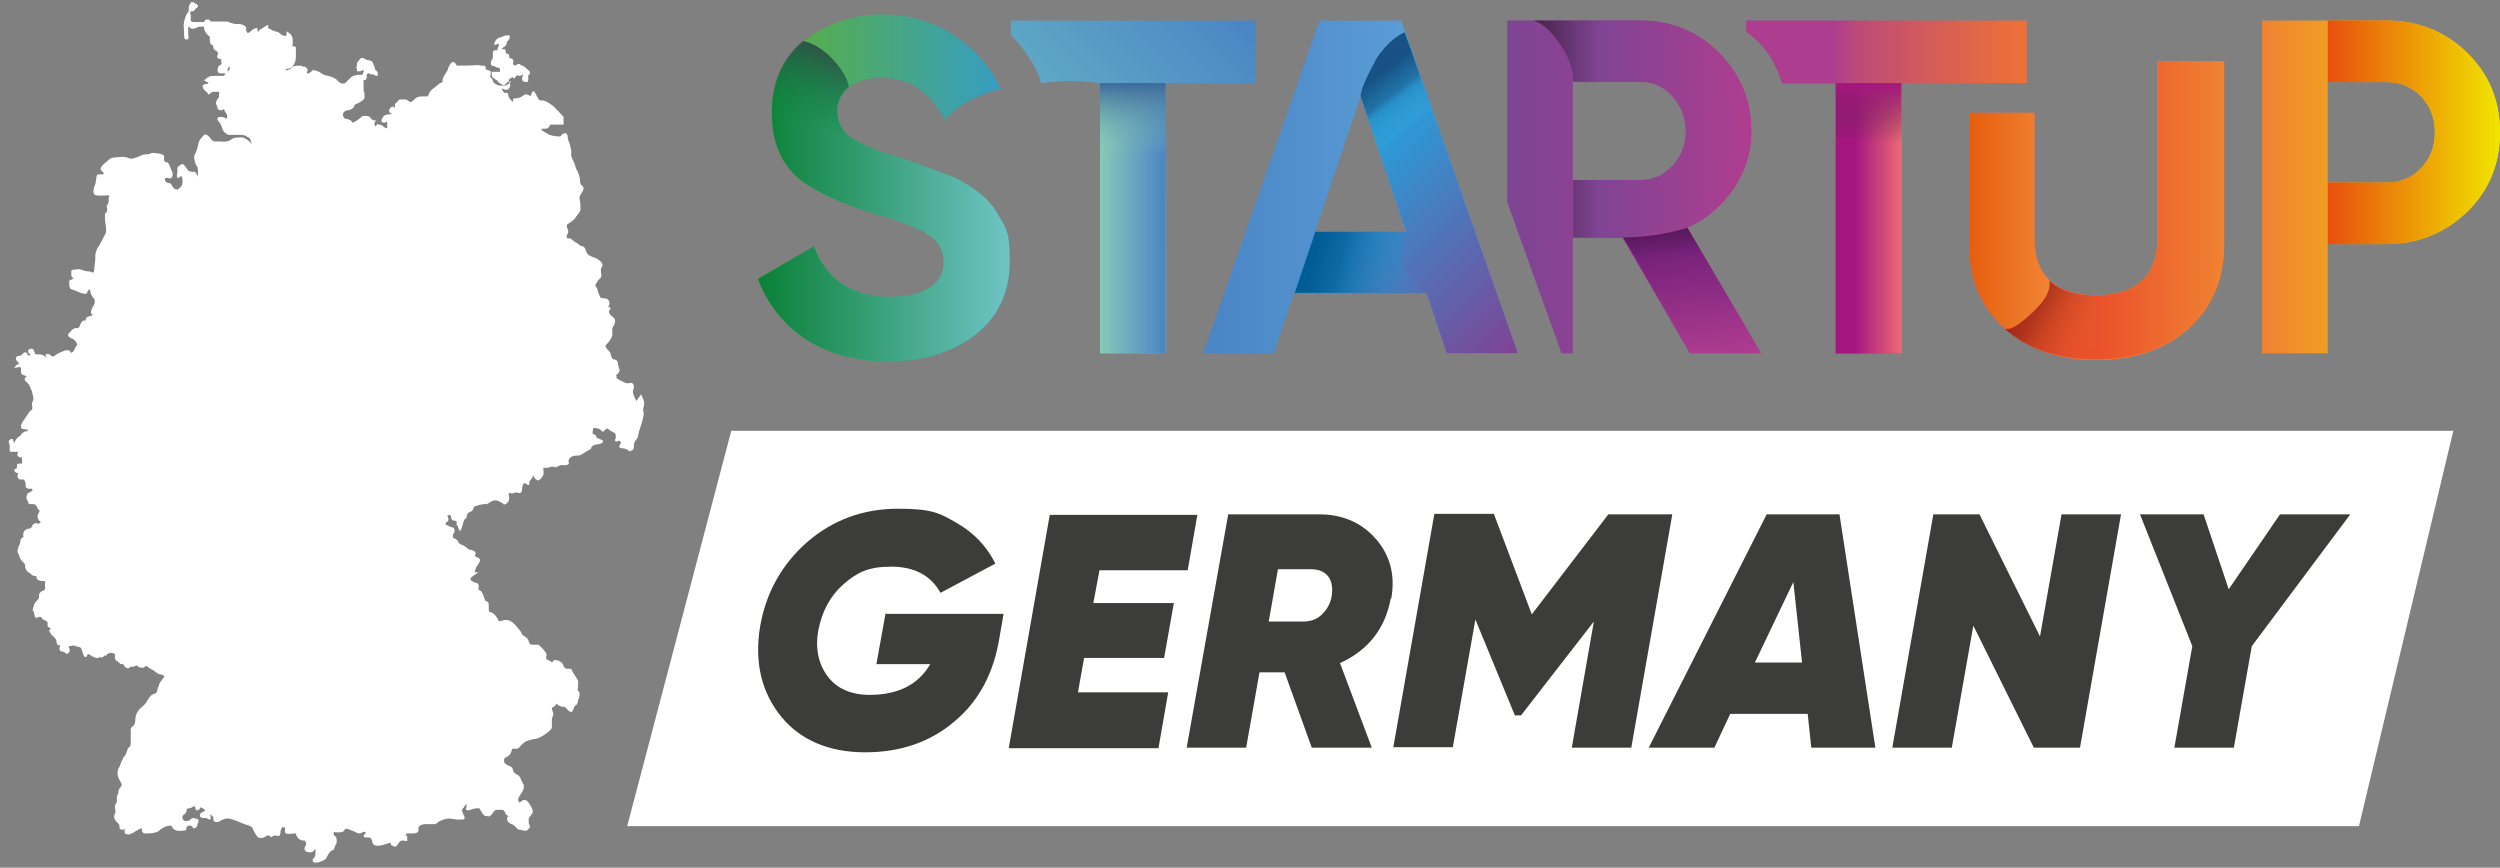 <?xml version="1.0" encoding="UTF-8"?>
<svg id="a" xmlns="http://www.w3.org/2000/svg" version="1.1" xmlns:xlink="http://www.w3.org/1999/xlink" viewBox="0 0 487.5 169.2">
  <rect x="0" y="0" width="487.5" height="169.2" fill="#808080" stroke="none"/>
  <!-- Generator: Adobe Illustrator 29.8.3, SVG Export Plug-In . SVG Version: 2.1.1 Build 3)  -->
  <defs>
    <style>
      .st0 {
        fill: url(#Unbenannter_Verlauf_20);
      }

      .st1 {
        fill: url(#Unbenannter_Verlauf_8);
      }

      .st2 {
        fill: url(#Unbenannter_Verlauf_21);
      }

      .st3 {
        fill: url(#Unbenannter_Verlauf_3);
      }

      .st4 {
        fill: url(#Unbenannter_Verlauf_15);
      }

      .st5 {
        fill: #fff;
      }

      .st6 {
        fill: url(#Unbenannter_Verlauf_7);
      }

      .st7 {
        fill: url(#Unbenannter_Verlauf_12);
      }

      .st8 {
        fill: url(#Unbenannter_Verlauf_6);
      }

      .st9 {
        fill: #3c3c3b;
      }

      .st10 {
        fill: url(#Unbenannter_Verlauf_5);
      }

      .st11 {
        fill: url(#Unbenannter_Verlauf_19);
      }

      .st12 {
        fill: url(#Unbenannter_Verlauf_10);
      }

      .st13 {
        fill: url(#Unbenannter_Verlauf_11);
      }

      .st14 {
        fill: url(#Unbenannter_Verlauf_17);
      }

      .st15 {
        fill: url(#Unbenannter_Verlauf_24);
      }

      .st16 {
        fill: url(#Unbenannter_Verlauf_22);
      }

      .st17 {
        fill: url(#Unbenannter_Verlauf_14);
      }

      .st18 {
        fill: url(#Unbenannter_Verlauf_4);
      }

      .st19 {
        fill: url(#Unbenannter_Verlauf);
      }

      .st20 {
        fill: url(#Unbenannter_Verlauf_23);
      }

      .st21 {
        fill: url(#Unbenannter_Verlauf_9);
      }

      .st22 {
        fill: url(#Unbenannter_Verlauf_18);
      }

      .st23 {
        fill: url(#Unbenannter_Verlauf_2);
      }

      .st24 {
        fill: url(#Unbenannter_Verlauf_13);
      }

      .st25 {
        fill: url(#Unbenannter_Verlauf_25);
      }

      .st26 {
        fill: url(#Unbenannter_Verlauf_16);
      }
    </style>
    <linearGradient id="Unbenannter_Verlauf" data-name="Unbenannter Verlauf" x1="147.8" y1="137.5" x2="196.8" y2="137.5" gradientTransform="translate(0 174) scale(1 -1)" gradientUnits="userSpaceOnUse">
      <stop offset="0" stop-color="#5cb130"/>
      <stop offset="1" stop-color="#359dc8"/>
    </linearGradient>
    <linearGradient id="Unbenannter_Verlauf_2" data-name="Unbenannter Verlauf 2" x1="383.9" y1="132.9" x2="433.5" y2="132.9" gradientTransform="translate(0 174) scale(1 -1)" gradientUnits="userSpaceOnUse">
      <stop offset="0" stop-color="#ed6974"/>
      <stop offset="1" stop-color="#f08232"/>
    </linearGradient>
    <linearGradient id="Unbenannter_Verlauf_3" data-name="Unbenannter Verlauf 3" x1="358" y1="131.4" x2="370.8" y2="131.4" gradientTransform="translate(0 174) scale(1 -1)" gradientUnits="userSpaceOnUse">
      <stop offset="0" stop-color="#ae3089"/>
      <stop offset="1" stop-color="#ed6974"/>
      <stop offset="1" stop-color="#7e4494"/>
    </linearGradient>
    <linearGradient id="Unbenannter_Verlauf_4" data-name="Unbenannter Verlauf 4" x1="147.8" y1="134.9" x2="196.8" y2="134.9" gradientTransform="translate(0 174) scale(1 -1)" gradientUnits="userSpaceOnUse">
      <stop offset="0" stop-color="#098036"/>
      <stop offset="1" stop-color="#6fc4c4"/>
    </linearGradient>
    <linearGradient id="Unbenannter_Verlauf_5" data-name="Unbenannter Verlauf 5" x1="383.9" y1="132.9" x2="433.3" y2="132.9" gradientTransform="translate(0 174) scale(1 -1)" gradientUnits="userSpaceOnUse">
      <stop offset="0" stop-color="#e65e0e"/>
      <stop offset=".3" stop-color="#f08232"/>
    </linearGradient>
    <linearGradient id="Unbenannter_Verlauf_6" data-name="Unbenannter Verlauf 6" x1="197.1" y1="122.5" x2="244.7" y2="170.1" gradientTransform="translate(0 174) scale(1 -1)" gradientUnits="userSpaceOnUse">
      <stop offset="0" stop-color="#6fc4c4"/>
      <stop offset="1" stop-color="#4a84c5"/>
    </linearGradient>
    <linearGradient id="Unbenannter_Verlauf_7" data-name="Unbenannter Verlauf 7" x1="234.6" y1="137.5" x2="296" y2="137.5" gradientTransform="translate(0 174) scale(1 -1)" gradientUnits="userSpaceOnUse">
      <stop offset="0" stop-color="#4a84c5"/>
      <stop offset="1" stop-color="#63aade"/>
    </linearGradient>
    <linearGradient id="Unbenannter_Verlauf_8" data-name="Unbenannter Verlauf 8" x1="293.9" y1="137.5" x2="343.3" y2="137.5" gradientTransform="translate(0 174) scale(1 -1)" gradientUnits="userSpaceOnUse">
      <stop offset="0" stop-color="#7e4494"/>
      <stop offset="1" stop-color="#af3d8f"/>
    </linearGradient>
    <linearGradient id="Unbenannter_Verlauf_9" data-name="Unbenannter Verlauf 9" x1="441.2" y1="137.5" x2="487.5" y2="137.5" gradientTransform="translate(0 174) scale(1 -1)" gradientUnits="userSpaceOnUse">
      <stop offset="0" stop-color="#f08232"/>
      <stop offset="1" stop-color="#f1e500"/>
    </linearGradient>
    <linearGradient id="Unbenannter_Verlauf_10" data-name="Unbenannter Verlauf 10" x1="258.5" y1="146.9" x2="301.9" y2="103.5" gradientTransform="translate(0 174) scale(1 -1)" gradientUnits="userSpaceOnUse">
      <stop offset="0" stop-color="#1caae2"/>
      <stop offset=".9" stop-color="#7e4494"/>
    </linearGradient>
    <linearGradient id="Unbenannter_Verlauf_11" data-name="Unbenannter Verlauf 11" x1="328.3" y1="129.5" x2="331.5" y2="103.6" gradientTransform="translate(0 174) scale(1 -1)" gradientUnits="userSpaceOnUse">
      <stop offset="0" stop-color="#56185b"/>
      <stop offset=".2" stop-color="#79227d"/>
      <stop offset="1" stop-color="#af3d8f"/>
    </linearGradient>
    <linearGradient id="Unbenannter_Verlauf_12" data-name="Unbenannter Verlauf 12" x1="453.9" y1="137.5" x2="487.5" y2="137.5" gradientTransform="translate(0 174) scale(1 -1)" gradientUnits="userSpaceOnUse">
      <stop offset="0" stop-color="#f08232"/>
      <stop offset="0" stop-color="#e84f0e"/>
      <stop offset="1" stop-color="#f1e500"/>
    </linearGradient>
    <linearGradient id="Unbenannter_Verlauf_13" data-name="Unbenannter Verlauf 13" x1="214.5" y1="131.4" x2="227.3" y2="131.4" gradientTransform="translate(0 174) scale(1 -1)" gradientUnits="userSpaceOnUse">
      <stop offset="0" stop-color="#89cab7"/>
      <stop offset="1" stop-color="#4a84c5"/>
    </linearGradient>
    <linearGradient id="Unbenannter_Verlauf_14" data-name="Unbenannter Verlauf 14" x1="390.8" y1="109.9" x2="433.5" y2="109.9" gradientTransform="translate(0 174) scale(1 -1)" gradientUnits="userSpaceOnUse">
      <stop offset="0" stop-color="#e62c27"/>
      <stop offset="1" stop-color="#f08232"/>
    </linearGradient>
    <linearGradient id="Unbenannter_Verlauf_15" data-name="Unbenannter Verlauf 15" x1="390.8" y1="132.9" x2="433.5" y2="132.9" gradientTransform="translate(0 174) scale(1 -1)" gradientUnits="userSpaceOnUse">
      <stop offset="0" stop-color="#e62c27"/>
      <stop offset="1" stop-color="#f08232"/>
    </linearGradient>
    <linearGradient id="Unbenannter_Verlauf_16" data-name="Unbenannter Verlauf 16" x1="340.5" y1="137.5" x2="395.3" y2="137.5" gradientTransform="translate(0 174) scale(1 -1)" gradientUnits="userSpaceOnUse">
      <stop offset=".3" stop-color="#ad3d8f"/>
      <stop offset=".4" stop-color="#bd4a78"/>
      <stop offset=".7" stop-color="#d75f54"/>
      <stop offset=".9" stop-color="#e86c3e"/>
      <stop offset="1" stop-color="#ee7136"/>
      <stop offset="1" stop-color="#ed6974"/>
    </linearGradient>
    <linearGradient id="Unbenannter_Verlauf_17" data-name="Unbenannter Verlauf 17" x1="358" y1="129.4" x2="370.8" y2="129.4" gradientTransform="translate(0 172) scale(1 -1)" gradientUnits="userSpaceOnUse">
      <stop offset=".3" stop-color="#a71680"/>
      <stop offset="1" stop-color="#ed6974"/>
      <stop offset="1" stop-color="#7e4494"/>
    </linearGradient>
    <linearGradient id="Unbenannter_Verlauf_18" data-name="Unbenannter Verlauf 18" x1="276.3" y1="149.6" x2="266.9" y2="161.8" gradientTransform="translate(0 174) scale(1 -1)" gradientUnits="userSpaceOnUse">
      <stop offset="0" stop-color="#44b7ea" stop-opacity="0"/>
      <stop offset=".1" stop-color="#3ca5d8" stop-opacity=".2"/>
      <stop offset=".4" stop-color="#2c81b4" stop-opacity=".5"/>
      <stop offset=".5" stop-color="#216699" stop-opacity=".8"/>
      <stop offset=".7" stop-color="#1a5689" stop-opacity=".9"/>
      <stop offset=".8" stop-color="#185184"/>
    </linearGradient>
    <linearGradient id="Unbenannter_Verlauf_19" data-name="Unbenannter Verlauf 19" x1="256.4" y1="124.7" x2="280.9" y2="118.1" gradientTransform="translate(0 174) scale(1 -1)" gradientUnits="userSpaceOnUse">
      <stop offset="0" stop-color="#005c95"/>
      <stop offset=".2" stop-color="#07669f" stop-opacity=".9"/>
      <stop offset=".5" stop-color="#1b82bb" stop-opacity=".5"/>
      <stop offset=".9" stop-color="#36a9e1" stop-opacity="0"/>
    </linearGradient>
    <linearGradient id="Unbenannter_Verlauf_20" data-name="Unbenannter Verlauf 20" x1="298.9" y1="148.8" x2="341.5" y2="148.8" gradientTransform="translate(0 174) scale(1 -1)" gradientUnits="userSpaceOnUse">
      <stop offset="0" stop-color="#442246"/>
      <stop offset=".3" stop-color="#804494"/>
      <stop offset="1" stop-color="#af3d8f"/>
    </linearGradient>
    <linearGradient id="Unbenannter_Verlauf_21" data-name="Unbenannter Verlauf 21" x1="390.8" y1="109.9" x2="406.8" y2="100.7" gradientTransform="translate(0 174) scale(1 -1)" gradientUnits="userSpaceOnUse">
      <stop offset="0" stop-color="#9f2818"/>
      <stop offset=".2" stop-color="#a9331b" stop-opacity=".9"/>
      <stop offset=".5" stop-color="#c45123" stop-opacity=".5"/>
      <stop offset="1" stop-color="#ee8031" stop-opacity="0"/>
      <stop offset="1" stop-color="#f08232" stop-opacity="0"/>
    </linearGradient>
    <linearGradient id="Unbenannter_Verlauf_22" data-name="Unbenannter Verlauf 22" x1="394.3" y1="116" x2="410.3" y2="106.7" gradientTransform="translate(0 174) scale(1 -1)" gradientUnits="userSpaceOnUse">
      <stop offset="0" stop-color="#9f2818"/>
      <stop offset=".2" stop-color="#a9331b" stop-opacity=".9"/>
      <stop offset=".5" stop-color="#c45123" stop-opacity=".5"/>
      <stop offset="1" stop-color="#ee8031" stop-opacity="0"/>
      <stop offset="1" stop-color="#f08232" stop-opacity="0"/>
    </linearGradient>
    <linearGradient id="Unbenannter_Verlauf_23" data-name="Unbenannter Verlauf 23" x1="220.9" y1="143.7" x2="220.9" y2="157.8" gradientTransform="translate(0 174) scale(1 -1)" gradientUnits="userSpaceOnUse">
      <stop offset="0" stop-color="#89cab7" stop-opacity="0"/>
      <stop offset="1" stop-color="#3c6a9c"/>
    </linearGradient>
    <linearGradient id="Unbenannter_Verlauf_24" data-name="Unbenannter Verlauf 24" x1="157.3" y1="149.5" x2="162.6" y2="163.9" gradientTransform="translate(0 174) scale(1 -1)" gradientUnits="userSpaceOnUse">
      <stop offset="0" stop-color="#098036" stop-opacity="0"/>
      <stop offset="1" stop-color="#2e5446"/>
    </linearGradient>
    <linearGradient id="Unbenannter_Verlauf_25" data-name="Unbenannter Verlauf 25" x1="364.4" y1="139" x2="364.4" y2="155.8" gradientTransform="translate(0 172) scale(1 -1)" gradientUnits="userSpaceOnUse">
      <stop offset=".3" stop-color="#512a4a" stop-opacity="0"/>
      <stop offset="1" stop-color="#a71680"/>
    </linearGradient>
  </defs>
  <polygon class="st5" points="142.6 84 478.4 84 460 161.1 122.3 161.1 142.6 84"/>
  <path class="st5" d="M124.1,78.2c-.3-.6-.9-1.6-.6-2.2.3-.6,0-1.6-.7-1.3-.7.2-1.3-.3-1.8-.5-.3-.1-.7-.4-.9-.7h.2c0,0-.2-.3-.2-.3.2-.1.4-.4.5-.5.3-.4.3-.5,0-1.2,0-.2,0-.3-.1-.5,0-.4-.1-.8-.7-.9-.5-.1-.5-.4-.7-.9h0c0-.4-.3-.7-.5-.9-.1-.1-.3-.3-.4-.5-.2-.4-.2-.4.3-.9.4-.4,1-1.3.9-1.9,0-.1,0-.2,0-.3,0-.3,0-.4,0-.7,0,0,0-.1.1-.2.3-.5.8-1.4.1-1.9-.7-.5-1-1-.8-1.3.2-.3.3-.5.2-.6,0,0-.1-.1-.2-.1h0c0,0-.2,0-.2-.2h0s0,0,0,0c0,0,.2-.1.2-.2.1-.2,0-.5,0-.7-.1-.3-.4-.5-.6-.6,0,0-.1,0-.2,0-.3,0-1-.1-1-.3,0-.2-.1-.3-.2-.5-.1-.3-.2-.5-.3-.9,0-.3-.2-.5-.3-.6-.1-.2-.2-.3,0-.5.2-.4.3-.6.5-.8,0,0,.2-.2.3-.3.4-.4.3-.7.2-1.1,0,0,0-.1,0-.2-.1-.4,0-.8.2-1,0,0,.1-.2.1-.3,0-.4-.5-.9-1-1.2-.2-.1-.4-.2-.7-.3-.5-.2-1.1-.4-1.3-.8-.1-.2-.2-.4-.3-.6-.1-.4-.2-.7-.7-.8-.3,0-.4-.2-.6-.3-.2-.1-.3-.3-.6-.4-.5-.3-1-.8-1-.8h0c0,0-.1,0-.1,0,0,0,0,0,0,0-.3,0-.6,0-.7-.2,0,0,0,0,0-.2,0-.2.1-.4.2-.5.1-.3.2-.5,0-.9-.3-.7-.2-.9,0-1,.8-.5,1.3-.9,1.5-1.2,0,0,0-.1.1-.2.5-.6.9-1.1.9-1.5s0-1.5-.2-2c0-.4,0-.5.3-1,.2-.3.5-.7.5-1.1,0-.2-.1-.3-.3-.5-.3-.2-.4-.6-.4-.9v-.2h0c0-.5-.4-1.7-.6-1.9,0,0-.2-.4-.3-.7,0-.3-.2-.6-.3-.9,0-.1-.1-.2-.2-.4-.2-.4-.4-.9-.3-1.3.1-.5-.2-1.3-.3-1.8,0-.1,0-.2-.1-.3h0s0,0,0,0c0,0-.3-.6-.3-1.1,0-.3-.1-.5-.3-.7h0c0,0-.1,0-.1,0,0,0-.1,0-.2,0-.2,0-.4.1-.6.3h0c-.1.2-.1.3-.4.3-.1,0-.2,0-.3,0-.2,0-.5,0-.8-.1-.1,0-.2,0-.4-.1-.3,0-.6-.2-.8-.3-.2-.1-.3-.2-.5-.3-.2,0-.3-.2-.5-.3-.2-.1-.2-.3-.2-.4,0,0,0,0,0,0,.1,0,.1,0,.4,0h.3c.3,0,.5,0,.7-.3.1-.1.2-.2.2-.3,0-.1,0-.2.2-.2.2,0,.4,0,.6,0s.4,0,.7,0c.1,0,.3,0,.6,0s.3,0,.4,0h.2s0-.2,0-.2v-1.3c0,0,0,0,0,0h0c0,0-.9-1-1.2-1.3-.1,0-.3-.2-.4-.4-.2-.2-.5-.5-.8-.7-.1,0-.2-.1-.3-.2-.3-.2-.6-.4-1.2-.6-.2,0-.3,0-.4,0-.4,0-.4,0-.7-.5-.2-.3-.3-.5-.4-.7-.2-.4-.3-.6-.5-.6s0,0,0,0c-.2,0-.4.5-.5.9,0,0-.2,0-.3-.1-.2-.1-.4-.2-.6-.2-.3,0-.6.2-.8.4-.4.3-1,.4-1.4.4s-.3,0-.3.1c-.1.2,0,.4,0,.6-.1,0-.2-.2-.4-.3-.5-.5-.6-.9-.6-1.1s0-.4-.4-.4-.1,0-.2,0c0,0-.1,0-.2,0s0,0,0,0c0,0-.3-.5-.4-.6,0,0,0-.2-.1-.2,0,0,0,0,0,0,0,0,.1,0,.2,0,.2.1.4.2.6.2s.2,0,.3,0c.3-.1.6-.5.6-.8,0-.2,0-.3-.1-.4,0,0-.1-.1-.1-.1v-.2c-.1,0-.1,0-.1,0h0s0-.1,0-.1h0s0,0,0,0c0,0,0-.1,0-.2,0-.2,0-.2.3-.4s.2-.1.3-.2c.1,0,.2,0,.3-.1,0,0,0,0,0,.1,0,0,0,.2,0,.2h0c0,0,.1,0,.1,0,.1,0,.2,0,.3-.3.1-.1.3-.3.4-.4,0,0,0,0,0,0,0,0,0,0,0,0,0,0,.1.2.3.2,0,0,0,0,.1,0,.2,0,.4-.1.6-.3,0,.1.1.2.1.3-.3.2-.2.8-.1.9h0c0,0,0,.1,0,.1,0,0,.4.2.7.2s.3,0,.4-.3c0-.3,0-.7,0-1,0,0,0,0,0,0,0,0,.2-.1.3-.3.2-.4-.2-.7-.6-1,0,0-.1-.1-.2-.2-.2-.1-.4-.3-.6-.4h0s0,0,0,0c0,0-.1,0-.2,0s0,0-.1-.1h0c0,0,0,0,0,0,0,0-.1,0-.2-.2h0s0,0,0,0c0,0,0,0,0,0,0,0-.2,0-.3,0-.2,0-.3,0-.4.2,0,0-.1,0-.2.1,0,0,0,0,0,0,0,0-.1,0-.2-.1,0,0-.1-.1-.2-.1-.1,0-.1-.2,0-.6h0c0-.4-.1-.5-.4-.6,0,0,0,0-.1,0-.2,0-.3,0-.3-.5,0-.2-.1-.4-.4-.4s0,0-.1,0c0,0,0,0,0,0,0,0-.2-.2-.2-.4,0-.2,0-.5-.3-.5s-.1,0-.2,0c0,0,0,0-.1,0,0,0-.2,0-.2,0,0,0,.1-.1.2-.2,0,0,.2-.2.2-.2,0,0,.2,0,.6-.6h0c0-.3,0-.5.3-.7.4-.4.3-.8.3-.8h0c0-.1-.1-.2-.1-.2,0,0-.1,0-.3,0-.2,0-.6,0-.9.2-.2,0-.4.2-.5.2-.3,0-.5.2-.7.3-.3.3-.5.8-.5.8v.4c-.1,0,.3-.1.3-.1l.6-.2c0,.1,0,.3-.1.6-.1.2-.2.4-.2.5v.2c0,0-.1,0-.1,0,0,0,0,0,0,0,0,0-.1,0-.2,0s-.1,0-.2,0c-.3,0-.3.3-.4.4,0,.3,0,.5,0,.8h0s0,.1,0,.1c0,0,0,.3,0,.3-.2.2-.4.5-.4.9s.2.5.5.6h.2s0,0,0,0h0s0,0,0,0c.1,0,.3.3.7.3s.4.3.4.6,0,.2-.2.2c-.7,0-1.1,0-1.2,0h-.2v.2c0,.2,0,.3,0,.4,0,.5.3.6.6.8h0c0,0,0,0,.1.1.2.1.4.2.5.4.1.2.3.3.5.4,0,0,.2.1.3.2.1,0,.2.1.3.1.3,0,.4-.2.6-.4,0,0,0-.1.1-.2,0,0,0,0,0,0,0,0,.1,0,.2,0s0,0,0,0c.1,0,.3,0,.6-.2h-.1c0,.1,0,.2,0,.2h0c-.4.4-.9.6-1,.7h-.3c-.2,0-.4,0-.6,0h0c-.3,0-.5-.1-.6-.1-.5-.2-.8-.4-.9-.6,0-.2-.3-.8-.6-1,0,0,0-.3.1-.8h0c0-.1,0-.2,0-.2,0-.2-.3-.2-.5-.3-.4-.1-.5-.2-.5-.3,0-.2,0-.4,0-.4-.1-.1-.3-.2-.6-.2h-.1s-.2,0-.2,0c-.2,0-.3-.1-.5-.1s-.2,0-.2,0c-.5,0-1.6.1-2,.1s-.3,0-.6,0c-.3,0-.6,0-.9,0s-.4,0-.5,0c0,0-.2-.2-.2-.3-.1-.2-.3-.4-.5-.4s-.1,0-.2,0c-.3.2-.6.6-.8,1.2-.1.4-.2.6-.4.8,0,0,0,.1-.1.2-.3.5-.6.9-.6,1.4s-.1.3-.4.5c0,0,0,0-.1,0-.2.2-.7.6-1.1.9l-.4.3c-.4.3-.7,1-.8,1.2h0c0,.2,0,.2-.5.2-.2,0-.3,0-.5,0-.5,0-1,0-1.5.4-.1.1-.2.2-.3.3-.3.2-.4.4-.6.4s0,0-.1,0c-.1,0-.2-.1-.3-.2-.2-.1-.4-.3-.7-.3,0,0-.2,0-.3,0-.2,0-.4,0-.5,0-.2,0-.4,0-.6.3,0,.1-.2.2-.3.3-.1.1-.3.2-.3.4h0c0,0,0,.1,0,.1,0,.1.1.3,0,.6,0-.2-.2-.2-.3-.3,0,0-.2,0-.2,0-.1,0-.2,0-.3.2,0,0,0,0-.1.1-.3.2-.2.4-.2.6,0,0,0,0,0,.1h0c0,0,0,.1,0,.1h.1c0,.1.1.2.1.2h.1c0,0,0-.1.2-.2,0,0,0,.1-.1.2h0c0,.1,0,.2,0,.2h0s0,0,0,0c0,0-.1,0-.2,0-.5,0-1,0-1.4.5-.2.3-.4.6-.3.9,0,.1.2.2.4.2s.2,0,.3,0c.3-.1.4-.2.4-.2,0,0,0,0,0,0h0c0,.1,0,.3,0,.5s0,.1,0,.2c0,.2,0,.5,0,.6,0,0,0,0-.2,0-.3-.1-.5-.3-.6-.4-.2-.1-.3-.2-.6-.3h-.4c0-.1-.1-.2-.1-.2h0c-.1.3-.3.5-.4.5s0,0-.1-.1c-.2-.4,0-.7,0-.7l.3-.3h-.4c-.3-.1-.7-.3-.7-.4,0-.4-.7-.5-1.1-.5s-.6,0-.7.2c-.3.3-1.3,1-1.6,1.1,0,0-.2,0-.2,0,0,0,0-.1-.1-.2-.2-.3-.6-.4-.9-.5-.1,0-.2,0-.3,0-.1,0-.4-.3-.5-.6,0-.1,0-.3,0-.5.3-.4.5-.6.9-.6.5,0,1.2-.4,1.3-.8,0-.3.2-.4.6-.5h0c.7-.4,1.3-.7,1.4-1.2,0-.4,0-1-.2-1.3,0,0,0-.1,0-.2,0-.3,0-1.3,0-1.6s0-.2,0-.2c0,0,0,0,0-.1,0,0,.2,0,.2,0,.1,0,.3,0,.3-.2.1-.2.2-.4.1-.6,0-.2,0-.4.3-.5.1,0,.2,0,.2,0s0,0,0,0c0,0,.2.2.3.2,0,0,.2,0,.3,0,.2,0,.3,0,.5.2,0,0,.2.1.3.1s.3,0,.3-.2c0-.2,0-.6-.3-.8-.2-.1-.3-.3-.3-.5,0-.2-.1-.3-.2-.5,0,0,0-.2-.1-.3,0-.2-.2-.6-.7-.7-.6-.1-.8-.2-1.1-.4-.1,0-.3-.1-.4-.1-.3,0-.4.2-.7.6-.3.3-.3.5-.3.6,0,0,0,.1,0,.3-.2.3-.1.5,0,.7,0,0,0,.1,0,.2v.2h.2s0,0,.2,0c.2,0,.5,0,.8-.3,0,0,0,0,0,0,0,0,0,0,0,0,0,0,0,.1.1.2.1.1-.1.5-.2.6,0,0,0,0,0,0,0,0,0,.1,0,.2-.1,0-.2,0-.3,0-.1,0-.2,0-.3,0s-.3,0-.4,0c-.6.1-1.1.3-1.4.6-.1.1-.2.3-.4.4-.3.3-.5.7-1,.7s0,0,0,0c-.6,0-.9-.4-1.2-.7,0,0,0-.1-.1-.1-.3-.3-1.4-.7-2-.8-.3,0-.6-.2-.9-.4-.1,0-.2-.1-.3-.2,0,0-.7-.4-1.2-.4s-.4.1-.4.2c0,0-.3.2-.4.3-.1,0-.3.1-.4.2,0,0,0,0,0,0-.2-.3-.2-.4-.2-.4,0,0,0,0,0,0,.1,0,.2-.1.2-.3,0-.3-.3-.6-.6-.7,0,0-.1,0-.2,0-.2,0-.4-.2-.6-.2s-.3,0-.4,0c-.2,0-1,0-1.3.4-.2.2-.8.5-1.1.5s-.1,0-.2,0c0,0,0,0,0,0,0,0,.2-.3.4-.3h0c.4,0,1-.2,1.3-.8.3-.5.4-1,.4-1.7s0-.6,0-.8c0-.1,0-.2,0-.4,0-.1,0-.3,0-.5-.1-.1-.3-.1-.4-.2,0,0,0,0-.1,0,0,0-.2,0-.3,0,.1-.1.2-.3.2-.6,0-.6,0-1-.2-1.4-.2-.4-.7-.7-.7-.7l-.3-.2v.4s0,.5-.2.5c-.4,0-.7-.1-1-.4-.3-.3-.6-.4-1.1-.5h0c-.4-.1-1-.5-1.3-.6v-.7l-.3.2s-.9.5-1.3.8c-.2.1-.3.3-.4.5,0,0,0,0,0,0,0-.2-.1-.4-.1-.6v-.2h-.2s-.5,0-1,.5c-.2.2-.4.4-.6.4s-.2,0-.3-.2c-.1-.2-.1-.3-.1-.5,0-.2,0-.3-.1-.5-.2-.2-.7-.5-1.2-.5s-1.1,0-1.5-.2c0,0-.1,0-.2,0-.3-.2-.5-.3-.9-.3h-1.8c0,0-.2,0-.4,0-.2,0-.4,0-.5,0s-.3,0-.4-.1c-.1-.2-.3-.3-.5-.3s-.5.1-.5.1h0s0,0,0,0c0,0-.1.2-.2.4h-2.1c-.1,0-.4-.1-.5-.2,0-.1,0-.2,0-.3s0-.4,0-.7c-.2-.8,0-.9,0-.9,0,0,0,0,0,0,0,0,0,0,.1,0,0,0,0,0,.2,0,.2,0,.4-.1.5-.3,0-.1.2-.2.3-.3.2-.1.3-.3.3-.5,0-.1-.1-.2-.3-.3-.1,0-.2-.1-.3-.2-.2-.1-.4-.2-.5-.2s-.3,0-.4.3c-.3.4-.3.9-.3,1v.5c-.5.6-.7,1.2-.9,2-.1.6-.1,1.2,0,1.7,0,.1,0,.3,0,.4s0,.3,0,.4c0,.4,0,.9.3,1,0,0,.1,0,.2,0,.2,0,.2,0,.3-.1.1-.2.1-.4,0-.9h0c0-.5,0-.8,0-1.1h0c0,0,0-.1,0-.1,0-.1.1-.3.2-.4,0,0,0,0,0,0,0,.2.2.5.6.5s.2,0,.4,0c.5-.2.5-.2.7-.3,0,0,.1,0,.2-.1.1,0,.2,0,.4,0s.2,0,.3,0c.1,0,.2,0,.3,0h0c0,.1,0,.3,0,.4.1.4.4,1,.8,1.3,0,0,.2.1.2.2.1,0,.2.2.1.4,0,.6.1,1.2.5,1.3.2,0,.2.3.2.5s.2.4.5.6c.1,0,.3.2.3.3,0,0,0,0,.1.1.1.1.1.1,0,.3-.2.3-.2.5-.1.6,0,.2.3.3.6.3s.1,0,.2,0c0,0,0,0,0,0-.2.2-.1.4,0,.6,0,.2,0,.3,0,.4-.1.1-.2.2-.3.2-.1,0-.3.2-.4.5-.1.4-.1.7,0,.9,0,0,.2.2.4.2s0,0,.1,0c0,0,0,0,.1,0,.1,0,.2,0,.3,0,.1,0,.2,0,.3,0,.3,0,.5-.1.6-.4.1-.4.2-.8.4-1,0,0,0,.2.1.3,0,.2.1.4-.3.6-.4.2-.5.4-.7.7h0c0,.2-.1.3-.1.3,0,0,0,0,0,0,0,0,0,0-.1,0s-.1,0-.3,0c-.2,0-.4,0-.6,0s-.4,0-.5,0c-.1,0-.3,0-.4,0-.4,0-.9,0-1.3.3l-.5.4-.3.2h.3c0,.2.4.3.7.4,0,0,0,0-.1.1-.2.2-.3.2-.5.2-.1,0-.3,0-.5.2-.3.4.3,1,.5,1.2h0s0,0,0,0h0c.3.2.4.3.4.4,0,.2.2.2.2.2.1,0,.2,0,.3-.2.1-.1.2-.2.5-.3.1,0,.3,0,.5,0s.6,0,.7,0c0,0,.1.3,0,.7,0,.4,0,.5-.2.6,0,0-.1.2-.2.3-.2.5-.3.7,0,1.1,0,.1,0,.2.1.2,0,0,0,.2,0,.3.1.2.3.4.6.4s.4,0,.6-.2c0,0,.1,0,.1,0,0,0,0,.1.1.2,0,0,0,0,0,.1,0,.1.1.2.2.3.1.2.2.4.3.5,0,.3,0,.6,0,.7,0,0,0,0,0,0s0,0-.1,0c-.1,0-.2,0-.3-.1-.3-.1-.5-.2-.6-.2s-.2,0-.3,0c0,0-.1,0-.2,0-.2,0-.3.1-.4.3,0,.2,0,.3.1.4.3.4.5.6.7,1.1,0,.1,0,.2.1.3.1.4.2.6.5.9.2.2.5.5.9.5s.2,0,.3,0c0,0,.1,0,.2,0,.2,0,.3,0,.5,0,.2,0,.4,0,.6,0s.1,0,.2,0c.4,0,1.2,0,1.4.2.1,0,.2.1.3.2.3.1.6.2.7.7,0,.3.2.5.2.7-.2-.2-.4-.5-.7-.7-.5-.4-1-.7-1.6-.6-.6,0-1.2,0-1.7.4-.5.4-1.2.5-2,.4-.8-.1-1.3.2-1.8-.3-.4-.5-1.1-1.5-1.6-.9-.5.6-.9,1-1,1.5,0,.4-.4,1.7-.7,2.2-.3.5,0,1.6.2,2,.3.4.4.6.4,1.2v1.2s-.2-.6-.5-.9c-.3-.3,0,0-.6-.1-.6-.1-.6,0-1-.5-.4-.5-.7-1.3-1.2-.9-.5.4-.7.3-.7.8s0,.9-.1,1.3c-.1.4.3.7.6.3s.4,0,.5.6c0,.7,0,1-.4,1.4-.4.4-.7.7-1.3.2-.5-.5-.4-1-1-1s-1-.9-.6-1c.4-.1,1,.3,1.2-.1.2-.4.3-.7,0-1.3-.3-.5-.4-1.2-.7-1.5-.2-.3-.8,0-.8-.7s.1-.8-.4-1c0,0-.6-.2-1-.2s-.9-.2-1.2,0c-.3.3-1.3.1-1.8.4-.4.2-1.8.8-2.3.6-.4-.2-1.3-.4-1.8-.3-.5.1-1.6,0-2.1.4-.4.4-1.3,1-1.6,1.5-.3.4-.2.7.2,1,.4.3.3.6-.4.5-.7,0-.7,0-.8.6-.1.6-.1,1.2-.4,1.8-.2.6-.4,1.6.4,1.7.8.1,2.1,0,2.4,0,.4.1,0,0,0,.6,0,.6,0,1-.3,1.3-.3.3.1.4,0,1,0,.6-.3.2-.4.7-.1.5,0,.7,0,1.5.1.7.4,1.8,0,2.5-.4.7-.9,1.9-1.3,2.4-.4.5-.7,1.5-.6,2.1,0,.7-.2,1.7-.2,2s0,1.2-.5.9c-.5-.3-.9-.1-1.4-.3-.5-.1-.9-.4-1.3-.3-.4.1-1.3,0-1.3.4s0,1,.1,1.1c.2.1.5.3,0,.5s-.5.1-.5.6,0,1.1.4,1.3c.4.1,1.3.5,1.8.7.4.1,1.2.4,1.3,0,0-.3.5-1,.6-.4,0,.6.5,1.3.7,1.5.2.1.3.9,0,1.3s-.7,1.4-.5,1.6c0,.1.2.2.3.3h0c-.1.1-.4.2-.7.3-.5,0-.6.4-.7.6,0,0,0,.1,0,.2,0,0,0,0-.2,0-.1,0-.3,0-.5.2-.2.2-.3.4-.4.7,0,.2-.1.3-.2.4-.2.2-.3.2-.7.2s-.9.5-1,.8c0,0,0,0,0,0-.2,0-.3.2-.3.2-.1.2-.2.3-.1.4,0,.2.3.4.6.6h.2c.4.3.7.5.8.8,0,0,0,.1.1.2,0,0,0,0,0,.1,0,0,0,0,0,.2,0,.1-.1.2-.2.3-.1.2-.2.3-.3.6-.1.3-.5.6-.7.6-.1-.5-.4-.5-.6-.5s-.2,0-.4,0c-.3.1-1.6.6-1.9.9-.1.1-.4.3-.6.3s-.1,0-.2,0c-.2-.3-.6-.5-.8-.5s-.3,0-.4.2c0,.2,0,.4.2.5,0,0,.2.2.2.2,0,0,0,0,0,0,0,0-.1,0-.3-.2-.3-.3-.8-.6-1.2-.6s-.1,0-.2,0c-.2,0-.3,0-.4,0-.2,0-.4,0-.4-.2,0,0,0-.2-.1-.3-.1-.3-.2-.6-.5-.6s-.5,0-.7.3c0,0,0,.2,0,.4,0,0,0,.1.2.2,0,.1.3.3.3.4-.5,0-.6,0-.7-.3,0-.2-.2-.3-.4-.3s-.4.2-.6.4c-.1.2-.3.3-.7.3-.3,0-.4.2-.5.4,0,.2,0,.5.3.7.2.2.3.3.3.4,0,0,0,0,0,0-.4.2-.6.4-.6.4l-.3.4h.5c0,0,0-.1.2-.1s.3,0,.4,0c.2,0,.2.2.2.7s0,.7.6.9h.1c.1,0,.3.2.4.2,0,0,0,0,0,0-.2.2-.4.3-.4.5,0,.2.1.4.4.6.5.5.6.7.7,1,0,.2.1.3.2.5,0,.1.2.3.2.6,0,.1,0,.3.1.4.1.4.2.8,0,1.2-.2.4-.2.7-.1,1,0,.2,0,.3,0,.5,0,.2-.1.2-.2.3-.1,0-.3.2-.5.5-.2.3-.4.6-.6.9-.1.2-.3.4-.4.6-.1.1-.6.8-.5,1.3,0,.1.1.3.2.3.2,0,.3.1.5.1s.3,0,.4,0h0s.2.2.2.2c0,0,0,0,0,.2,0,0-.2,0-.4,0h-.1c-.3.2-.6.3-.9.8-.1.2-.1.2-.2.2,0,0-.2,0-.3.2-.3.2-.5.6-.6.8,0,0,0,.2-.1.2,0,0-.2-.2-.2-.3,0-.4-.2-.4-.3-.4-.1,0-.3,0-.4.2-.3.2-.2.5-.1.7,0,.1.1.3.1.5s0,.2,0,.3c0,.3,0,.5,0,.7,0,0,.2.1.3.1s.1,0,.2,0c.3,0,.5,0,.7,0,.1,0,.2,0,.4,0,0,0,0,0,0,0,0,0,0,0,0,0,0,0,0,0,0,.2-.2.3-.2.5,0,.6.1.2.4.3.7.3s.1,0,.1,0c0,0,0,.2,0,.4s0,.3,0,.4c0,.1,0,.3,0,.4,0,0,0,0,0,0,0,0,0,0-.1,0,0,0-.2,0-.3,0,0,0-.2,0-.2,0s-.2,0-.3.1c0,0-.1.2-.1.3,0,.5,0,.6-.2.6-.3,0-.3.2-.3.3,0,.2.2.4.4.5,0,0,.1,0,.2,0,0,0,0,0,.1,0,0,0,0,0,0,.2-.1.4-.1.6,0,.8,0,.1.2.2.4.3,0,0,0,0,.1,0,.1,0,.3,0,.4,0,0,0,.2,0,.2,0s0,0,.1,0c.1.2.1.3.2.4,0,0,0,.2.1.4,0,.2,0,.3,0,.4,0,.3,0,.4.5.6.1,0,.3,0,.4,0s.2,0,.3,0c0,0,0,0,0,0,0,0,0,0,0,0,0,.1.1.2.2.3,0,0-.2.2-.3.2-.2.2-.4.2-.5.3-.2,0-.3.2-.4.6-.1.5,0,.7.2,1,0,0,0,0,.1.1,0,0,0,.1,0,.2,0,.1.1.3.4.3s.2,0,.4,0c0,0,.1,0,.2,0,.4,0,.6.3.8.7,0,.2.2.3.3.4.1.2.2.2,0,.5-.3.6-.4.9-.1,1.4,0,0,0,.1.1.2h0s0,0,0,0h0l.3.2h0c0,0,0,0,.1,0,0,0,0,0,0,0h0c-.2.3-.3.4-.5.4s0,0-.1,0c-.1,0-.3-.1-.4-.1-.3,0-.6.2-.8.7-.1.3-.4.4-.7.4-.2,0-.3.1-.5.2-.4.3-.6.8-.4,1.4,0,0,0,0,0,0,0,0-.2,0-.3.2-.3.2-.3.3-.3.5,0,0,0,.2-.1.5,0,.2-.1.3-.2.5-.2.5-.4,1-.2,1.4.1.2.2.5.3.7.1.4.3.7.5.9,0,0,.1.1.2.2.2.2.4.3.4.7,0,.7.3,1.1.8,1.4.1,0,.2.1.3.2.2.2.4.4.7.4s0,0,.1,0c.1,0,.2,0,.3,0s0,0,0,0c0,0,0,0,0,.2,0,.5.5.8,1.2.8s.4,0,.5.2c0,0,0,.2,0,.3-.1.2,0,.5,0,.7,0,.3,0,.5-.2.6,0,0-.2.1-.3.1-.3.2-.6.3-.7.8,0,.1,0,.2,0,.3,0,.3,0,.4-.3.7-.4.4-.6.7-.7,1.1,0,.1,0,.2-.1.3,0,.1,0,.2-.1.4v.5c-.1,0,.2-.2.2-.2,0,0,0,.1,0,.2.1.4.1,1.5.8,1.1.7-.4.7.2,1,.4.3.1,1,.4.9.8-.1.4,0,.7.4.8.3.1.2.2,0,.4-.2.2,0,.4.3.9.4.4,1,.9,1,1.3s.2,1,.6.8c.4-.1,0,.1,0,.6,0,.4.1.6.7.7.5,0,.4.4.7.4s.7-.5.6-.8c0-.3-.4-.6-.1-.7.3,0,.9-.3,1.3,0,.4.2.9,0,1.1.6.2.5.2.7.4,1.2.1.4.7.4.7,0s.3-.3.7,0c.4.3,1.3.7,1.6.4.4-.2.4.2.8-.1.1-.1.3-.3.4-.4v.3s.3-.3.3-.3c0,0,.1-.1.1-.2.2,0,.5-.2.7-.2s0,0,0,0c.1,0,.3,0,.4.1.3,0,.4,0,.4.2,0,.1,0,.2,0,.4,0,.3,0,.7.4.9.1,0,.3.2.4.3.2.2.3.3.5.3s.2,0,.3-.1c0,0,0,0,0,0s0,0,0,0c0,.1.4.9.9.9s.2,0,.3-.1c0,0,.2-.1.2-.2,0,0,0,0,0,0,0,0,.1,0,.2,0,0,0,.2,0,.3,0,.2,0,.4-.1.6-.2,0,0,.1,0,.2-.1,0,0,0,0,0,0,0,0,0,0,0,0,0,.1.2.3.4.4,0,0,0,0,.1,0,.2,0,.3.1.5.1s.4,0,.5-.2c.1,0,.2-.1.3-.1s.2,0,.4.2c.2.2.5.3.8.5.2.1.4.2.5.3,0,0,0,0,.1.1.3.2.6.5,1,.5s.5.2.8.4h0c-.4.5-.9,1.1-1.1,1.6,0,.2-.1.4-.2.6-.1.4-.2,1-.5,1.1-.6.2-.8.3-1.1.7-.2.3-.4.6-.6.9,0,.1-.1.3-.2.3-.1.2-.6.7-1,1-.4.3-1,1.2-1,2.1s-.2,1.2-.6,1.5c-.4.3-.3.6-.3.9,0,.2,0,.3,0,.5,0,.2,0,.6,0,1.1,0,.4,0,1.1-.1,1.3h0c-.3.2-.5.4-.7,1.1s-.2.6-.5.9c-.1.2-.2.3-.3.6-.2.3-.3.6-.4.9,0,.2-.2.4-.2.5-.3.4-.5,1.1-.3,1.8.1.5.4,1,.6,1.3,0,0,0,.2.1.2.1.2,0,.5-.2.7-.3.3-.5.8-.4,1.1-.1.2-.4.7-.3,1.1,0,.2,0,.5,0,.6,0,0,0,0-.1.2-.3.5-.4.9-.2,1.4,0,.2,0,.2,0,.5,0,0,0,.2-.1.3-.2.3-.3,1,.5,1.7.4.3.4.6.4.8,0,0,0,.2,0,.2,0,.2.3.4.6.4s.4-.1.6-.3c.1-.2.2-.2.2-.3,0,0-.1.2-.2.3,0,.1-.2.2-.2.4,0,.2,0,.3,0,.5.1.2.4.3.7.3s.3,0,.5-.1c.3-.1.6-.3.9-.5.4-.2,1-.6,1.2-.6,0,0,.1.2.1.4,0,.2.1.5.4.6.1,0,.4,0,.6,0,.3,0,1.9,0,2.4-.6.4-.4,1.4-.9,2-.9s.3,0,.4.1c.3.8,1,.9,1.5.9s.7,0,1.1-.1h.2s0-.2,0-.2c0,0,0-.5.4-.7.1,0,.2,0,.3,0,.3,0,.6.2.6.3v.2h.2c.2,0,.6-.1.7-.7,0-.1,0-.2.1-.3,0-.1.2-.3.1-.5,0-.2-.2-.3-.5-.4-.2,0-.4-.1-.5-.1-.3,0-.4.2-.6.3,0,0-.1.2-.2.2-.2,0-.4.1-.6.1s-.4,0-.6-.3c-.1-.2-.2-.4-.1-.6,0-.2.2-.3.3-.4.4-.2.5-.6.5-.9,0,0,0-.1,0-.2,0,0,.3,0,.4-.1.3,0,.6-.1.8-.3.1,0,.2-.1.3-.1.1,0,.2.2.2.4,0,.3.2.4.4.4s.5-.2.6-.6c.5.2.9.5.9.6-.1.2-.3.2-.4.3-.2.1-.5.2-.6.5,0,.2,0,.4,0,.4.2.3.6.3.8.3s.2,0,.3,0c0,0,0,0,0,0,0,0,.2,0,.3.1.1,0,.3.2.4.2s.3,0,.3-.2c0-.2,0-.5-.2-.8,0,0,.1,0,.2.1.5.3.6.6.5.8,0,.2,0,.3.1.4.1.1.3.2.5.2s.4,0,.7-.2c.5-.3,1-.5,1.4-.5s.3,0,.4,0c.7.2,1.6.5,2,.7.1,0,.4.2.7.3.6.2,1.7.5,1.8.8.6,1.3,1,2,1.5,2,0,0,.2,0,.2,0,.5,0,.8-.2,1.2-.5,0,0,.1,0,.2,0,.2,0,.5.2.5.3h.1c0,.1.1,0,.1,0l.5-.3c.2,0,.5.1.7.1s.3,0,.4-.2c0-.1.1-.3.1-.4h0s0-.2,0-.2c0,0,0,0,0,0h0c0-.3.2-.8.4-.9,0,0,.1,0,.2,0s.2,0,.3.1c0,0,0,0,0,.2-.1.4,0,.6,0,.8.1.1.3.2.5.2s.1,0,.2,0c0,0,.2,0,.3,0,.3,0,.6-.1.9-.1s.2,0,.2,0c0,0,0,.2.1.3,0,.2.2.5.4.7.3.3.7.4,1,.4s.1,0,.2,0c0,0,.3.3.3.6,0,0,0,.2,0,.3-.2.2-.4.5-.3.8,0,.2.2.4.4.5.2,0,.4.1.6.1.5,0,.8-.2,1-.6,0,0,0,0,0,0,0,0,0,0,.1,0,0,0,.1.2,0,.4,0,.2,0,.3,0,.5,0,.4-.1.6-.3.8-.2.2-.3.4-.2.6,0,.2.2.3.5.3s.2,0,.2,0c0,0,.1,0,.2,0,.6-.2,1.6-.4,1.9-1.2.3-.7.8-1.2,1-1.2.3,0,.4-.4.5-.7,0-.1.1-.3.2-.4.2-.3.2-.9.1-1.3,0-.2-.2-.3-.3-.4-.2-.1-.3-.2-.2-.6,0-.1,0-.2,0-.3,0,.1.2.2.4.2.1,0,.3,0,.5,0,.4,0,1,0,1.2-.5,0,0,0-.2.3-.2s.3,0,.5.1c.2.1.5.2.7.3.3.1.6.2.7.3.2.1.4.2.6.2s.5,0,.8-.3c0,0,.1,0,.2,0,.2,0,.3,0,.3.2,0,0,0,.2-.1.2-.1,0-.3.3-.3.5,0,.2.4.2.7.2s.1,0,.2,0c0,0,.1,0,.2,0,.3,0,.6.5.6.8,0,0,0,0,0,0,0,.3.2.8,1,.8s.1,0,.2,0c.6,0,1.4-.3,2-.5.1,0,.3,0,.4-.1,0,0,0,.1,0,.2,0,.1,0,.3.3.4h.1c.1.1.3.2.4.2.2,0,.4-.2.6-.5h0c.3-.5.5-.7.8-.7s0,0,0,0c.5,0,.8.1.8.1h.2c0,0,0-1.2,0-1.2l-.3.4s0,0,0,0c0-.6.1-.7.5-.7s.3,0,.4,0c.2,0,.3,0,.5,0,.3,0,.6,0,.9-.2.3-.2.2-.4.2-.6,0-.1,0-.2,0-.4.4-.5.7-.5,1.2-.6h.2c0,0,.1,0,.2,0,.2,0,.3,0,.5,0,.2,0,.5,0,.7,0,.4,0,.7,0,.9-.3.4-.4,1.7-.8,2.2-.8s0,0,0,0c.2,0,.5,0,.7.1.3,0,.5,0,.7.1.2,0,.4,0,.6,0s.3,0,.6,0h0c.2,0,.4,0,.5-.2,0-.2,0-.4-.2-.7h0c-.3-.7-.4-.9-.2-1.2.2-.2.3-.3.4-.5.1-.2.3-.3.4-.4,0,.2,0,.5-.1.7,0,0-.1.2,0,.4,0,0,.1.1.3.1s.4,0,.8-.2c.4-.1.8-.2,1.1-.2s.5,0,.5.2c0,0,0,.2.2.3.2.4.4.8.8,1,0,0,.1,0,.2,0,.2,0,.3.1.4.1.2,0,.4-.1.7-.4,0-.1.2-.2.2-.3.3-.4.4-.6.9-.6h.2c.2,0,.4,0,.6,0,.2,0,.3,0,.5.2,0,0,.1.2.2.3,0,.2.2.5.6.7,0,0,.1,0,.1,0,0,0,0,0-.1.1,0,0,0,0-.1.1-.1.1-.2.3-.1.5,0,.4.5.8.9.9.2,0,.4.3.7.5.3.3.5.6.9.6.4,0,.7.2,1,.2,0,0,0,0,.1,0,.3,0,.4-.2.5-.3,0,0,.1-.2.2-.2.3-.3.1-.6,0-.7,0-.1-.1-.2-.1-.3s0-.2,0-.4c0-.3-.1-.5.2-.8,0,0,0-.1.1-.2.4-.4.7-.8.3-1.5,0-.1-.1-.3-.2-.4-.3-.5-.6-1.2-1.2-1.2s-.3,0-.5.2c-.1,0-.5.3-.6.3,0,0,0-.2-.1-.3h0c-.1-.4,0-.4,0-.6,0-.1.2-.3.3-.5,0-.1.2-.3.3-.5.3-.5.7-1.1.3-1.8-.2-.3-.3-.6-.4-.8-.2-.5-.4-.8-.8-1-.4-.1-.7-.5-.8-.9,0-.5-.4-.6-.8-.8-.1,0-.3-.1-.4-.2-.2-.1-.4-.3-.5-.5,0-.2,0-.4,0-.6.1-.2.3-.3.5-.4.2-.1.5-.3.7-.6.2-.3.2-.5.3-.7,0-.2,0-.3.2-.3,0,0,.2,0,.3,0s.1,0,.2,0c0,0,.1,0,.2,0,0,0,.3,0,.5-.2.2-.2.9-1.1,1.5-1.3.4-.1.9-.3,1.4-.4.2,0,.4,0,.6-.1.6-.1,2.7-1.4,2.9-2.1,0-.4,0-.6,0-.9s0-.4,0-.7c.1-.5.3-.9.3-1h0c0,0,0-.1,0-.1,0-.2-.3-.8-.3-1.1h0c0-.1.2-.2.4-.3.3-.2.3-.3.4-.4,0,0,0-.1.1-.2,0,0,0,0,0,0,0,0,.2.2.5.4.3.1.5.2.7.2.3,0,.5.1.6.2,0,0,.2.2.3.3.2.2.4.5.7.5s.2,0,.2,0c.2-.2.3-.4.3-.5,0-.1.1-.3.2-.5,0-.1.2-.2.3-.3.2-.1.3-.3.4-.8,0-.2.1-.4.2-.6.1-.4.2-.8,0-1.2,0-.1-.1-.2-.2-.2-.1-.1-.1-.2,0-.6,0-.2,0-.3,0-.4,0-.4.1-.6,0-1,0-.1-.1-.2-.2-.3-.1-.3-.2-.4-.4-.7-.2-.3-.6-.9-.6-1.1,0-.1-.2-.2-.3-.2s-.2,0-.3,0c-.1,0-.2,0-.3,0s0,0-.1,0c-.3,0-.5-.2-.7-.8-.3-.6-.9-.8-1.4-.9,0,0-.1,0-.2,0-.3,0-.4.3-.5.4,0,0,0,0,0,.1,0,0,0,0,0,0-.5-.4-1-.6-1.2-.7,0,0,0-.2,0-.3,0-.3.2-.6,0-.8-.2-.4-1.2-1.6-1.6-1.7-.3,0-1.2,0-1.4,0-.1-.1-.4-.4-.4-.6,0-.5-.7-1-1.1-1.2-.2-.1-.2-.3-.3-.4,0-.1-.1-.3-.2-.4-.3-.4-.6-.7-.9-1.1h0c-.4-.4-1-1.1-1.8-1.1s-.2,0-.4,0h-.1c-.3.1-.6.2-.8.2s-.3,0-.4-.3c-.3-.7-1.1-1.5-1.7-1.5s0,0,0,0c-.1-.1-.1-.6-.1-1,0-.2,0-.4,0-.5,0-.4-.5-.6-.7-.7-.1-.4-.5-1.5-.7-1.7,0-.1-.2-.2-.4-.3-.2-.1-.2-.1-.2-.2,0-.3.2-1.1-.3-1.2-.4-.1-.9-.3-1.1-.5-.2-.3-.3-.4,0-.6.3-.3.8-.6.8-.6l.6-.4h-.7s0,0,0,0c0,0,0-.1,0-.3h0c.2-.6.3-.8.6-1.2.2-.3.4-.6.4-.9,0-.2-.2-.4-.5-.5-.5-.2-.5-.3-.5-.3,0,0,0,0,0-.1.1-.1.2-.3.1-.5,0-.3-.5-.5-.9-.6-.4,0-.5-.1-.8-.4,0,0-.2-.2-.3-.2-.2-.2-.5-.3-.7-.4-.3-.1-.5-.2-.6-.5-.2-.4-.5-.6-.7-.7,0,0-.2,0-.3-.1,0,0-.1-.2-.1-.3,0-.2,0-.4.1-.5.2-.2.3-.6.2-.9,0-.2-.3-.4-.5-.4-.2,0-.3-.1-.5-.2-.1,0-.2-.2-.5-.2-.1,0-.2-.1-.2-.3,0-.1,0-.2.2-.3.1,0,.2-.2.3-.3.1-.3,0-.7-.2-.9h0c.1-.1.3-.2.5-.2.3,0,.2.6.4.9.2.3.7.1.9.4.2.2,0,.4,0,.6,0,.2.2,0,.3.4,0,.3.4,1.4.7.3.4-1.1.4-1.7.7-1.8.2-.1.4-.6.4-.9s.6-.5.8-.6c.2,0,.4-.5.5-.8.1-.3,2-.7,2.3-.6.3,0,.3,0,.9-.4.6-.4,1.2-.5,2,0,.8.4.6.5.6.5,0,0,.8-.1,1-.8s0-.8,0-1.3c.1-.4.4,0,.8-.1.4-.1.6-.3,1-.1.4.1.8,0,.8-.7s.3-1.3.6-1.2c.3.2.7.6.8.2,0-.4,0-.6.4-1,.3-.4.4-.8.4-.8,0,0,0,.4.3.7.4.3.6.5.8.3.2-.2.3-.1.6-.6.3-.4.3-.6.3-1s-.2-.9.1-.8c.4,0,.6.1,1.1-.1.5-.3.7,0,1.1,0s.4-.2,1-.4c.5-.1.6.1,1,0,.4-.1.7-.1.6-.5-.1-.4,0-1,.9-1.3.9-.2,1,.1,1.6-.3.7-.4,1.3-.8,1.7-1,.4-.2-.1-.1.4-.6.5-.4.7-.3,1.3-.4.6-.1,1.2-.6.4-.9-.8-.3-1-.4-1-.7s-.4-.2-.6-.4q-.1-.2,0-.7c.1-.5,0-.5.7-.4.4,0,.7.2.9.4.3.3.4.4.7,0,.3-.4.6-.4.9-.1.3.3,1,.5,1.2.8.1.3.1.7,0,1-.2.3,0,.7.5.4.5-.3.7.4.4.7-.3.4-.1.7.4.7.5,0,1.2.3,1.3.5s.9,0,1-.6c0-.7,0-1.1.5-1.6.4-.5.4-1.4.6-1.9.2-.5,1-3,.8-3.4s0-1,.1-1.6c.1-.5-.3-1.3-.6-1.9h0Z"/>
  <path class="st19" d="M194.4,41.5c-1.1-2-3.1-3.9-6.1-5.7-.9-.6-2.2-1.3-4.1-1.9-2-.8-3.4-1.3-4.2-1.6l-4.4-1.5c-4.7-1.4-8-2.8-9.8-4.1-1.7-1.3-2.5-3-2.5-5s.8-3.5,2.3-4.7c1.5-1.2,3.6-1.8,6.2-1.8,5.7,0,9.8,2.8,12.4,8.3,0,0,1.5-2.1,4.9-3.9,3.7-2,6.1-2.2,6.1-2.2-2.2-4.6-5.6-8.3-9.6-10.8-4-2.5-8.6-3.8-13.8-3.8s-11,1.8-15.1,5.3c-4.1,3.4-6.2,8.1-6.2,14s2,10.3,6.1,13.4c3.3,2.3,7.8,4.3,13.4,6,5.3,1.5,8.9,2.9,10.9,4.2,2,1.2,3.1,3,3.1,5.3s-.9,3.8-2.6,5c-1.7,1.2-4.3,1.9-7.8,1.9-7.4,0-12.4-3.3-14.9-9.9l-10.9,6.4c1.9,5,5,8.9,9.4,11.8,4.4,2.8,9.8,4.3,16.1,4.3s12.6-1.8,17-5.3c4.4-3.5,6.6-8.3,6.6-14.3s-.8-6.6-2.4-9.2h0Z"/>
  <path class="st23" d="M420.7,12v34.6c0,3.5-1,6.2-3,8.1-2,1.9-5,2.9-9,2.9s-7-1-9-2.9c-2-1.9-3-4.7-3-8.1v-24.6h-12.7v25.7c0,6.9,2.3,12.3,7,16.4,4.6,4.1,10.6,6.1,17.8,6.1s13.3-2,17.9-6.1c4.6-4.1,7-9.5,7-16.4V12h-12.8Z"/>
  <rect class="st3" x="358" y="16.2" width="12.8" height="52.7"/>
  <path class="st18" d="M194.4,41.5c-1.1-2-3.1-3.9-6.1-5.7-.9-.6-2.2-1.3-4.1-1.9-2-.8-3.4-1.3-4.2-1.6l-4.4-1.5c-4.7-1.4-8-2.8-9.8-4.1-1.7-1.3-2.5-3-2.5-5s.8-3.5,2.3-4.7c0,0-.3-2.5-3.4-5.6-2.9-3-5.5-3.3-5.5-3.3-4.1,3.4-6.2,8.1-6.2,14s2,10.3,6.1,13.4c3.3,2.3,7.8,4.3,13.4,6,5.3,1.5,8.9,2.9,10.9,4.2,2,1.2,3.1,3,3.1,5.3s-.9,3.8-2.6,5c-1.7,1.2-4.3,1.9-7.8,1.9-7.4,0-12.4-3.3-14.9-9.9l-10.9,6.4c1.9,5,5,8.9,9.4,11.8,4.4,2.8,9.8,4.3,16.1,4.3s12.6-1.8,17-5.3c4.4-3.5,6.6-8.3,6.6-14.3s-.8-6.6-2.4-9.2h0Z"/>
  <path class="st10" d="M420.7,12v34.6c0,3.5-1,6.2-3,8.1-2,1.9-5,2.9-9,2.9s-7-1-9-2.9c-2-1.9-3-4.7-3-8.1v-24.6h-12.7v25.7c0,6.9,2.3,12.3,7,16.4,4.6,4.1,10.6,6.1,17.8,6.1s13.3-2,17.9-6.1c4.6-4.1,7-9.5,7-16.4V12h-12.8Z"/>
  <path class="st8" d="M197.1,4v2.9s1.2.9,3.5,4.2c1.9,2.8,2.4,5.1,2.4,5.1,0,0,3.3-.4,5.8-.4s5.8.4,5.8.4v52.7h12.8V16.2h17.5V4h-47.7Z"/>
  <path class="st6" d="M273.2,4h-15.9l-22.7,64.9h13.8l3.9-11.7h25.9l3.9,11.7h13.9l-22.8-64.9h0ZM256.4,45.3l8.9-26.5,8.9,26.5h-17.8Z"/>
  <path class="st1" d="M329,44.4c3.8-1.7,6.8-4.3,9.1-7.7,2.3-3.4,3.4-7.2,3.4-11.2,0-5.9-2.1-11-6.3-15.2-4.2-4.2-9.3-6.3-15.3-6.3h-26v35.4l10.6,29.5h2.2v-22.5h9.7l13.1,22.5h13.8l-14.4-24.5h0ZM326.1,32.3c-1.7,1.9-3.8,2.8-6.2,2.8h-13.2V16h13.2c2.4,0,4.5.9,6.2,2.8,1.7,1.9,2.6,4.1,2.6,6.8s-.9,4.9-2.6,6.8Z"/>
  <path class="st21" d="M481.1,10.3c-4.3-4.2-9.6-6.3-15.8-6.3h-24.2v64.9h12.8v-21.3h11.4c6.2,0,11.4-2.1,15.8-6.3,4.3-4.2,6.4-9.4,6.4-15.5s-2.1-11.3-6.4-15.5h0ZM472.1,32.8c-1.8,1.9-4,2.8-6.8,2.8h-11.4V16h11.4c2.7,0,5,.9,6.8,2.8,1.8,1.9,2.7,4.2,2.7,7s-.9,5.1-2.7,7Z"/>
  <path class="st12" d="M274,6.3s-3.3,1.3-5.9,5.8c-2.6,4.5-2.8,6.6-2.8,6.6l8.9,26.5h-17.8l8.9-26.5-13,38.5h25.9l3.9,11.7h13.9l-22-62.6h0Z"/>
  <path class="st13" d="M329,44.4s-1.7.7-6,1.4c-3.3.5-6.5.5-6.5.5l13.1,22.5h13.8l-14.4-24.5h0Z"/>
  <path class="st7" d="M481.1,10.3c-4.3-4.2-9.6-6.3-15.8-6.3h-11.5v64.9c.1,0,.1-21.3.1-21.3h11.4c6.2,0,11.4-2.1,15.8-6.3,4.3-4.2,6.4-9.4,6.4-15.5s-2.1-11.3-6.4-15.5h0ZM472.1,32.8c-1.8,1.9-4,2.8-6.8,2.8h-11.4V16h11.4c2.7,0,5,.9,6.8,2.8,1.8,1.9,2.7,4.2,2.7,7s-.9,5.1-2.7,7Z"/>
  <rect class="st24" x="214.5" y="16.2" width="12.8" height="52.7"/>
  <path class="st17" d="M390.9,64.1s0,0,0,0c0,0,0,0,0,0Z"/>
  <path class="st4" d="M420.7,12v34.6c0,3.5-1,6.2-3,8.1-2,1.9-5,2.9-9,2.9s-7-1-9-2.9c0,0,.9,2.2-3,5.9-4.2,4.1-5.5,3.6-5.7,3.4,4.6,4.1,10.5,6.1,17.8,6.1s13.3-2,17.9-6.1c4.6-4.1,7-9.5,7-16.4V12h-12.8Z"/>
  <path class="st26" d="M340.5,4v2.2s3.1,2.1,4.7,4.9c1.9,3.2,2.3,5.2,2.3,5.2h10.4v52.7h12.8V16.2h24.5V4h-54.7Z"/>
  <rect class="st14" x="358" y="16.2" width="12.8" height="52.7"/>
  <path class="st22" d="M268.1,12.1c-2.6,4.5-2.8,6.6-2.8,6.6l3.9,11.5s3.9-3.9,5.3-4.9c1.2-.9,5.2-2.8,5.2-2.8l-5.8-16.2s-3.3,1.3-5.9,5.8h0Z"/>
  <path class="st11" d="M273.3,51.6c-.5-1.5,1-6.4,1-6.4h-17.8l-4,11.9h25.9s-4.5-3.7-5-5.5h0Z"/>
  <path class="st0" d="M335.2,10.3c-4.2-4.2-9.3-6.3-15.3-6.3h-21s2.3,0,5.7,5.2c2.4,3.7,2.2,6.7,2.2,6.7h13.2c2.4,0,4.5.9,6.2,2.8,1.7,1.9,2.6,4.1,2.6,6.8s-.9,4.9-2.6,6.8c-1.7,1.9-3.8,2.8-6.2,2.8h-13.2v11.2h9.7l12.5-1.9c3.8-1.7,6.8-4.3,9.1-7.7,2.3-3.4,3.4-7.2,3.4-11.2,0-5.9-2.1-11-6.3-15.2h0Z"/>
  <path class="st2" d="M390.9,64.1s0,0,0,0c0,0,0,0,0,0Z"/>
  <path class="st16" d="M408.6,57.7c-4,0-7-1-9-2.9,0,0,.9,2.2-3,5.9-4.2,4.1-5.5,3.6-5.7,3.4,4.6,4.1,10.5,6.1,17.8,6.1v-12.5h0Z"/>
  <rect class="st20" x="214.5" y="16.2" width="12.8" height="14"/>
  <path class="st15" d="M163.2,21.6c0-1.9.8-3.5,2.3-4.7,0,0-.3-2.5-3.4-5.6-2.9-3-5.5-3.3-5.5-3.3-4.1,3.4-6.2,8.1-6.2,14l15.3,4.6c-1.7-1.3-2.5-3-2.5-5h0Z"/>
  <rect class="st25" x="358" y="16.2" width="12.8" height="16.8"/>
  <path class="st9" d="M172.8,119.7h22.9l-.8,4.6c-1.1,6.9-4,12.4-8.8,16.4-4.7,4-10.5,6-17.4,6s-12.6-2.3-16.4-7c-3.8-4.7-5.2-10.5-4.1-17.4,1.1-6.6,4.2-12.2,9.2-16.6,5-4.3,10.9-6.5,17.7-6.5s8.2.9,11.5,2.8c3.3,1.9,5.8,4.5,7.5,7.9l-10.7,5.7c-1.9-3.4-5.1-5.1-9.6-5.1s-6.6,1.1-9.3,3.4c-2.6,2.3-4.2,5.3-4.9,8.9s0,6.7,1.8,9.1c1.8,2.4,4.6,3.6,8.2,3.6,5.5,0,9.5-2,11.8-6h-10.5l1.8-10Z"/>
  <path class="st9" d="M233.5,100.3l-1.9,10.9h-17.2l-1.2,6.4h15.7l-1.9,10.7h-15.6l-1.2,6.7h17.6l-1.9,10.9h-29.2l8-45.5h28.9Z"/>
  <path class="st9" d="M271.2,116.7c-1.1,5.9-4.4,10.1-9.9,12.6l6.2,16.5h-11.7l-5.3-14.7h-4.9l-2.6,14.7h-11.6l8.1-45.5h17.8c4.5,0,8.2,1.6,11,4.8,2.8,3.2,3.8,7.1,3,11.6ZM255.4,111h-6.2l-1.8,10.2h6.7c1.4,0,2.7-.4,3.7-1.4s1.7-2.2,1.9-3.7,0-2.8-.7-3.7c-.8-1-1.9-1.4-3.5-1.4h0Z"/>
  <path class="st9" d="M313.7,100.3h12.4l-8,45.5h-11.6l4.3-24.6-14.2,18.3h-1.2l-7.7-18.7-4.4,24.9h-11.6l8-45.5h11.6l7.4,19.6,15-19.6h0Z"/>
  <path class="st9" d="M365.6,145.8h-12.4l-.7-6.6h-15.1l-3.1,6.6h-12.8l23-45.5h14.2l7,45.5h0ZM349.7,113.5l-7.5,15.7h9.2s-1.7-15.7-1.7-15.7Z"/>
  <path class="st9" d="M380.6,145.8h-11.6l8-45.5h9l11.8,23.8,4.2-23.8h11.6l-8,45.5h-9l-11.8-23.8-4.2,23.8h0Z"/>
  <path class="st9" d="M444.5,100.3h13.8l-19.2,25.7-3.5,19.8h-11.6l3.5-19.8-10.2-25.7h12.4l4.9,14.6,10-14.6h0Z"/>
</svg>